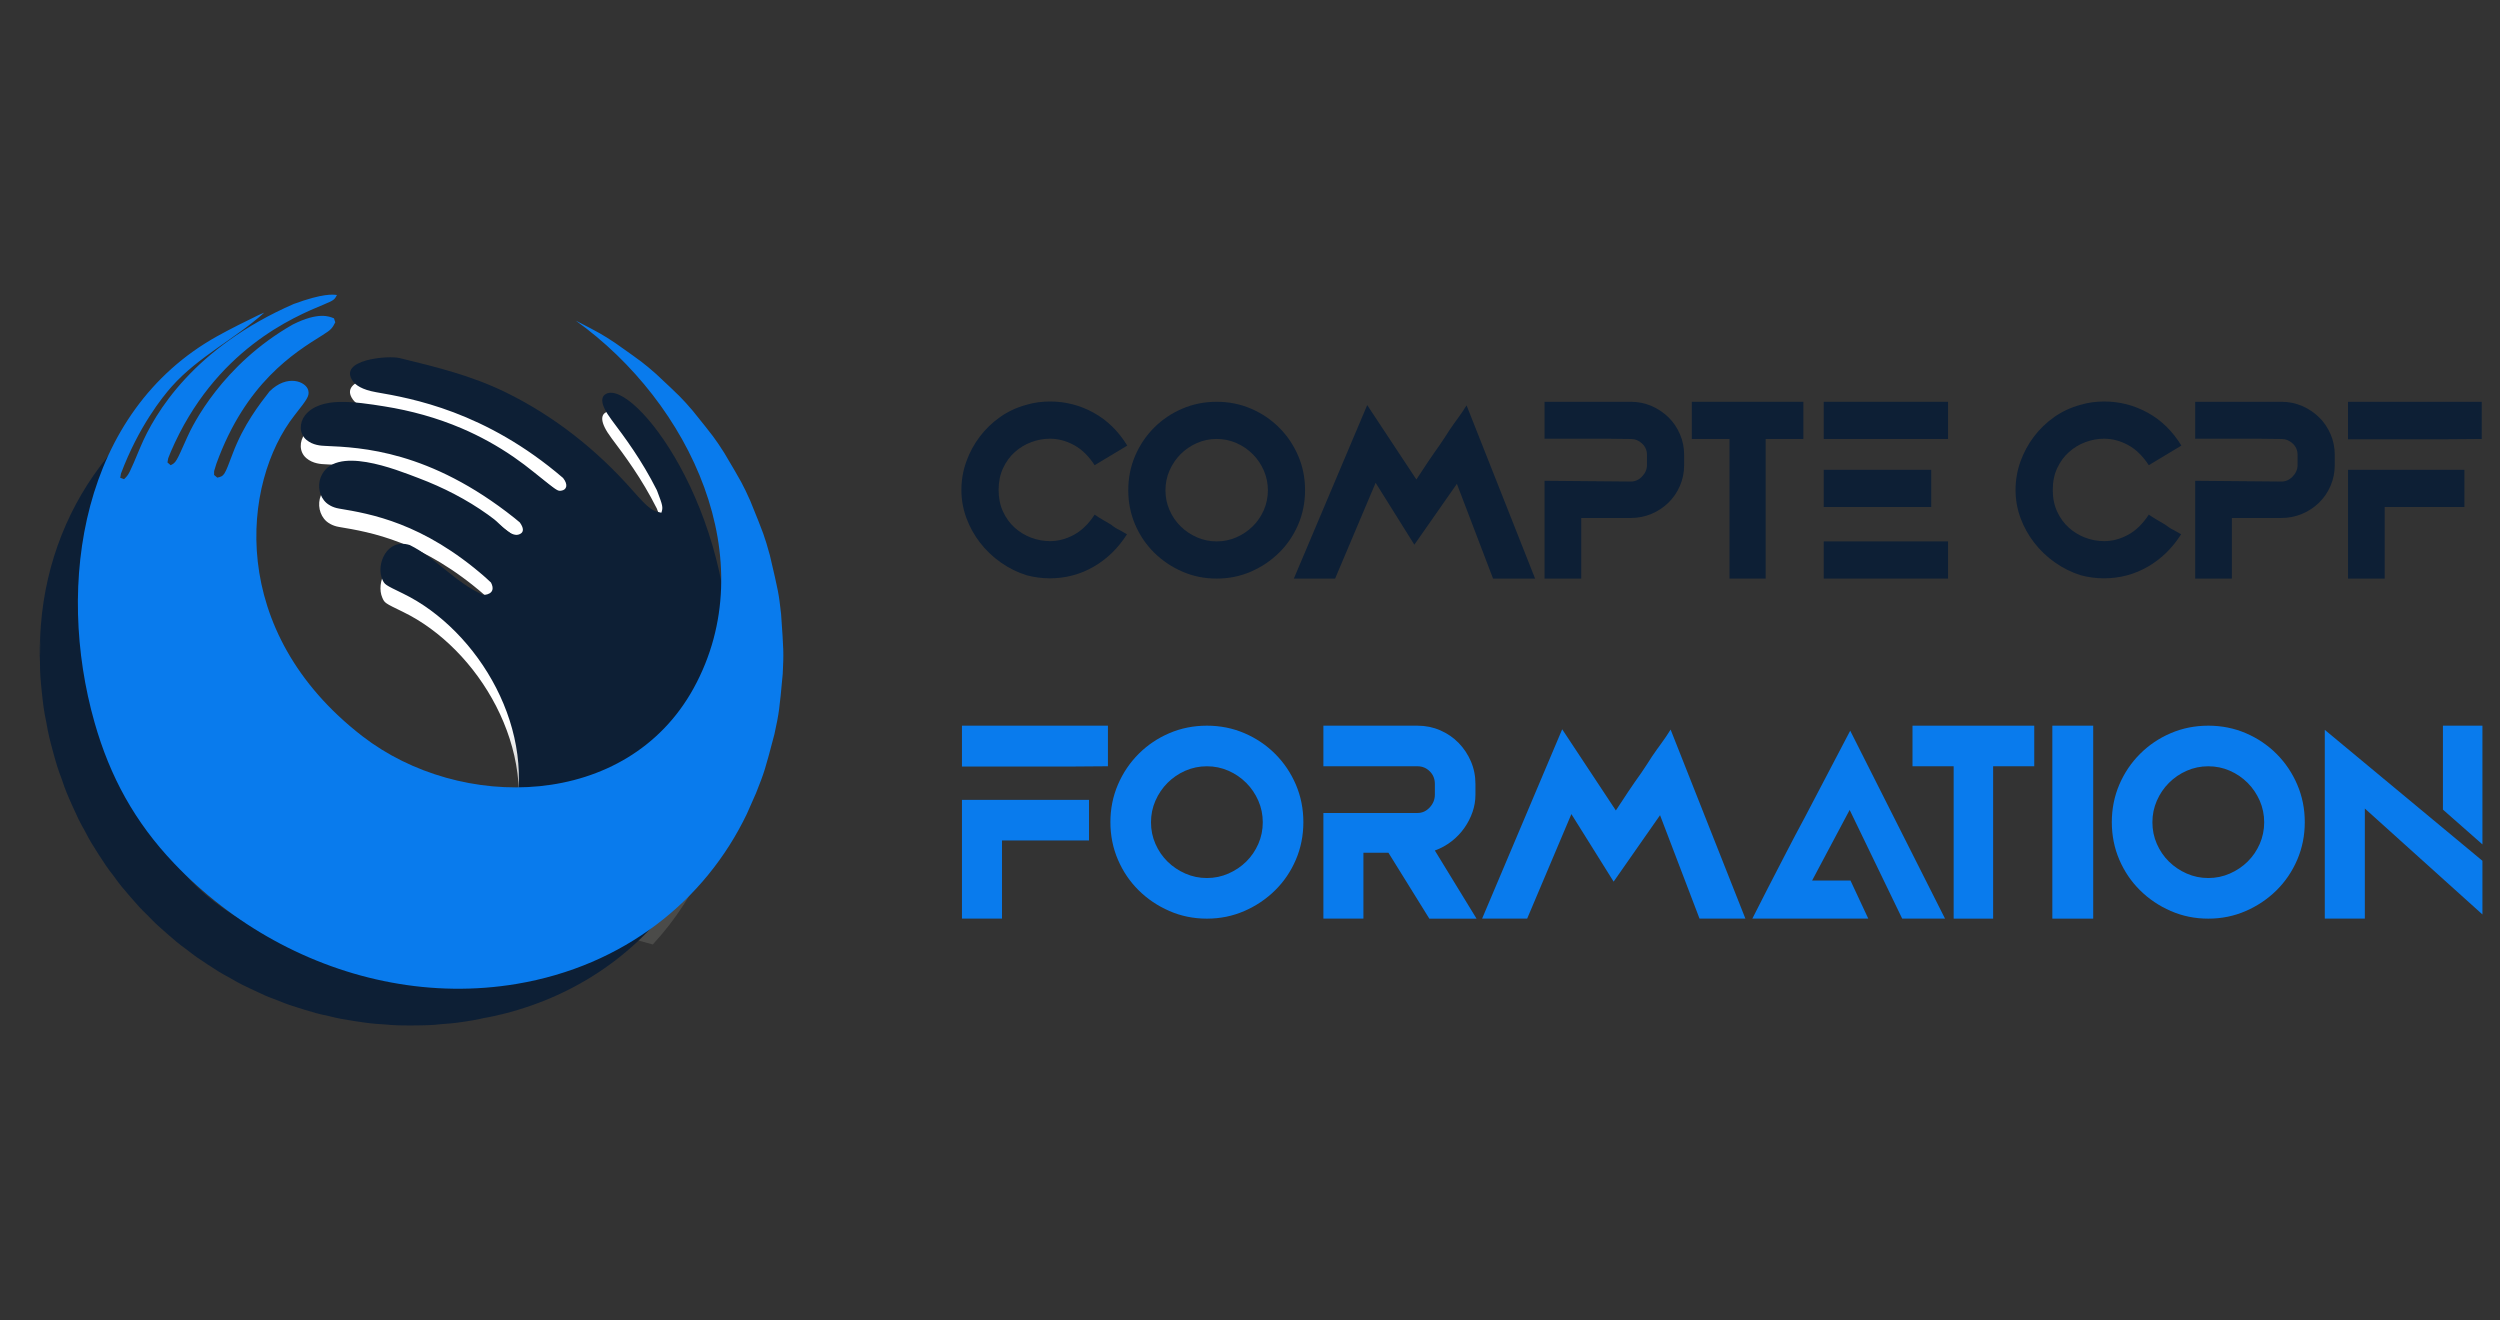 <?xml version="1.0" encoding="utf-8"?>
<!-- Generator: Adobe Illustrator 16.0.0, SVG Export Plug-In . SVG Version: 6.00 Build 0)  -->
<!DOCTYPE svg PUBLIC "-//W3C//DTD SVG 1.1//EN" "http://www.w3.org/Graphics/SVG/1.1/DTD/svg11.dtd">
<svg version="1.1" id="Calque_1" xmlns="http://www.w3.org/2000/svg" xmlns:xlink="http://www.w3.org/1999/xlink" x="0px" y="0px"
	 width="181.167px" height="95.667px" viewBox="0 0 181.167 95.667" enable-background="new 0 0 181.167 95.667"
	 xml:space="preserve">
<rect x="0" y="0" width="181.167" height="95.667" fill="#333333" stroke="none"/>
<g>
	<g>
		<path fill="#0D1F35" d="M79.325,33.712c-0.431-0.664-0.93-1.15-1.495-1.458c-0.566-0.308-1.145-0.462-1.735-0.462
			c-0.468,0-0.924,0.083-1.366,0.25c-0.443,0.166-0.84,0.405-1.191,0.72c-0.351,0.313-0.634,0.701-0.849,1.163
			c-0.216,0.461-0.323,0.987-0.323,1.578s0.107,1.117,0.323,1.578c0.215,0.462,0.498,0.85,0.849,1.163
			c0.352,0.314,0.748,0.555,1.191,0.721c0.442,0.166,0.898,0.249,1.366,0.249c0.591,0,1.169-0.154,1.735-0.462
			c0.565-0.308,1.064-0.794,1.495-1.458c0.123,0.086,0.23,0.157,0.323,0.212c0.092,0.056,0.169,0.102,0.23,0.139l0.628,0.369
			c0.233,0.185,0.437,0.313,0.609,0.388l0.554,0.313c-0.641,1.01-1.446,1.794-2.419,2.354c-0.972,0.56-2.03,0.84-3.175,0.84
			c-0.566,0-1.126-0.074-1.68-0.222c-0.665-0.209-1.287-0.517-1.865-0.923s-1.08-0.883-1.504-1.431
			c-0.425-0.548-0.758-1.147-0.997-1.8c-0.24-0.652-0.36-1.33-0.36-2.031s0.117-1.381,0.351-2.04
			c0.233-0.658,0.561-1.265,0.979-1.818s0.914-1.03,1.486-1.431c0.572-0.399,1.203-0.692,1.893-0.877
			c0.282-0.086,0.568-0.147,0.858-0.185c0.289-0.037,0.575-0.056,0.858-0.056c1.119,0,2.172,0.271,3.156,0.813
			c0.984,0.542,1.797,1.336,2.438,2.382L79.325,33.712z"/>
		<path fill="#0D1F35" d="M88.168,29.116c0.887,0,1.717,0.166,2.492,0.499c0.775,0.332,1.455,0.791,2.039,1.375
			c0.586,0.585,1.043,1.265,1.377,2.04c0.332,0.775,0.498,1.606,0.498,2.492s-0.166,1.717-0.498,2.492
			c-0.334,0.775-0.791,1.452-1.377,2.031c-0.584,0.578-1.264,1.036-2.039,1.375s-1.605,0.508-2.492,0.508
			c-0.886,0-1.717-0.169-2.493-0.508s-1.455-0.797-2.04-1.375c-0.584-0.579-1.043-1.256-1.375-2.031s-0.498-1.606-0.498-2.492
			s0.166-1.717,0.498-2.492s0.791-1.455,1.375-2.04c0.585-0.584,1.265-1.043,2.04-1.375C86.451,29.282,87.282,29.116,88.168,29.116z
			 M88.168,39.233c0.504,0,0.98-0.099,1.43-0.296s0.844-0.463,1.182-0.796c0.34-0.333,0.607-0.726,0.805-1.176
			c0.195-0.45,0.295-0.928,0.295-1.435c0-0.505-0.1-0.983-0.295-1.434c-0.197-0.45-0.465-0.846-0.805-1.185
			c-0.338-0.339-0.732-0.607-1.182-0.805s-0.926-0.297-1.43-0.297c-0.505,0-0.982,0.1-1.431,0.297s-0.843,0.466-1.182,0.805
			c-0.338,0.339-0.606,0.734-0.803,1.185c-0.197,0.45-0.295,0.929-0.295,1.434c0,0.507,0.098,0.984,0.295,1.435
			c0.196,0.45,0.465,0.843,0.803,1.176c0.339,0.333,0.732,0.599,1.182,0.796S87.663,39.233,88.168,39.233z"/>
		<path fill="#0D1F35" d="M102.494,39.473l-2.807-4.486l-2.936,6.941h-2.99l5.316-12.572l3.563,5.391
			c0.246-0.381,0.52-0.797,0.822-1.246c0.301-0.449,0.594-0.87,0.877-1.265c0.061-0.099,0.123-0.19,0.184-0.276
			c0.063-0.086,0.123-0.179,0.186-0.277l0.332-0.517c0.209-0.308,0.418-0.604,0.627-0.887c0.211-0.283,0.412-0.584,0.609-0.904
			l4.967,12.554h-3.047l-2.621-6.868L102.494,39.473z"/>
		<path fill="#0D1F35" d="M118.186,29.116c0.529,0,1.027,0.102,1.496,0.305c0.467,0.203,0.875,0.478,1.227,0.821
			c0.352,0.345,0.627,0.751,0.83,1.219s0.305,0.967,0.305,1.495v0.739c0,0.541-0.102,1.046-0.305,1.514s-0.48,0.874-0.832,1.218
			c-0.352,0.345-0.762,0.616-1.23,0.813c-0.471,0.197-0.969,0.296-1.5,0.296h-3.59v4.394h-2.658v-7.089l6.258,0.055
			c0.307,0,0.578-0.123,0.813-0.369c0.232-0.246,0.35-0.522,0.35-0.83v-0.739c0-0.319-0.117-0.591-0.35-0.812
			c-0.234-0.222-0.506-0.333-0.813-0.333c-0.283,0-0.561-0.003-0.83-0.009c-0.271-0.006-0.543-0.01-0.813-0.01h-4.615v-2.677
			H118.186z"/>
		<path fill="#0D1F35" d="M130.684,29.116v2.695h-2.732v10.117h-2.621V31.811h-2.732v-2.695H130.684z"/>
		<path fill="#0D1F35" d="M132.16,29.116h9.01v2.695h-9.01V29.116z M139.951,34.045v2.695h-7.791v-2.695H139.951z M132.16,41.928
			v-2.695h9.01v2.695H132.16z"/>
		<path fill="#0D1F35" d="M155.715,33.712c-0.43-0.664-0.93-1.15-1.494-1.458c-0.566-0.308-1.145-0.462-1.736-0.462
			c-0.467,0-0.924,0.083-1.365,0.25c-0.443,0.166-0.84,0.405-1.191,0.72c-0.352,0.313-0.635,0.701-0.85,1.163
			c-0.215,0.461-0.322,0.987-0.322,1.578s0.107,1.117,0.322,1.578c0.215,0.462,0.498,0.85,0.85,1.163
			c0.352,0.314,0.748,0.555,1.191,0.721c0.441,0.166,0.898,0.249,1.365,0.249c0.592,0,1.17-0.154,1.736-0.462
			c0.564-0.308,1.064-0.794,1.494-1.458c0.123,0.086,0.23,0.157,0.324,0.212c0.092,0.056,0.168,0.102,0.23,0.139l0.627,0.369
			c0.234,0.185,0.438,0.313,0.609,0.388l0.555,0.313c-0.641,1.01-1.447,1.794-2.42,2.354c-0.971,0.56-2.029,0.84-3.174,0.84
			c-0.566,0-1.127-0.074-1.68-0.222c-0.666-0.209-1.287-0.517-1.865-0.923s-1.08-0.883-1.504-1.431
			c-0.426-0.548-0.758-1.147-0.998-1.8s-0.359-1.33-0.359-2.031s0.117-1.381,0.35-2.04c0.234-0.658,0.561-1.265,0.979-1.818
			s0.914-1.03,1.486-1.431c0.572-0.399,1.203-0.692,1.893-0.877c0.283-0.086,0.568-0.147,0.859-0.185
			c0.289-0.037,0.574-0.056,0.857-0.056c1.119,0,2.172,0.271,3.156,0.813c0.984,0.542,1.797,1.336,2.438,2.382L155.715,33.712z"/>
		<path fill="#0D1F35" d="M165.334,29.116c0.529,0,1.027,0.102,1.496,0.305c0.467,0.203,0.875,0.478,1.227,0.821
			c0.352,0.345,0.627,0.751,0.83,1.219s0.305,0.967,0.305,1.495v0.739c0,0.541-0.102,1.046-0.305,1.514s-0.48,0.874-0.832,1.218
			c-0.352,0.345-0.762,0.616-1.23,0.813c-0.471,0.197-0.969,0.296-1.5,0.296h-3.59v4.394h-2.658v-7.089l6.258,0.055
			c0.307,0,0.578-0.123,0.813-0.369c0.232-0.246,0.35-0.522,0.35-0.83v-0.739c0-0.319-0.117-0.591-0.35-0.812
			c-0.234-0.222-0.506-0.333-0.813-0.333c-0.283,0-0.561-0.003-0.83-0.009c-0.271-0.006-0.543-0.01-0.813-0.01h-4.615v-2.677
			H165.334z"/>
		<path fill="#0D1F35" d="M170.152,29.116h9.691v2.695c-0.432,0-0.836,0.004-1.219,0.01c-0.381,0.006-0.781,0.009-1.199,0.009
			h-7.273V29.116z M178.588,34.045v2.695h-5.777v5.188h-2.658v-7.883H178.588z"/>
	</g>
	<g>
		<path fill="#097BED" d="M69.71,52.587h10.578v2.941c-0.471,0-0.914,0.004-1.33,0.01c-0.416,0.008-0.854,0.01-1.311,0.01H69.71
			V52.587z M78.917,57.966v2.941h-6.305v5.662H69.71v-8.604H78.917z"/>
		<path fill="#097BED" d="M87.46,52.587c0.967,0,1.874,0.182,2.719,0.544s1.588,0.863,2.227,1.501
			c0.639,0.639,1.139,1.38,1.502,2.227c0.361,0.846,0.543,1.752,0.543,2.72c0,0.967-0.182,1.874-0.543,2.72
			c-0.363,0.846-0.863,1.585-1.502,2.216c-0.639,0.632-1.381,1.132-2.227,1.501s-1.752,0.555-2.719,0.555
			c-0.967,0-1.875-0.186-2.721-0.555s-1.588-0.869-2.227-1.501c-0.637-0.631-1.137-1.37-1.5-2.216s-0.545-1.753-0.545-2.72
			c0-0.968,0.182-1.874,0.545-2.72c0.363-0.847,0.863-1.588,1.5-2.227c0.639-0.638,1.381-1.139,2.227-1.501
			S86.494,52.587,87.46,52.587z M87.46,63.628c0.551,0,1.071-0.108,1.561-0.324c0.49-0.215,0.92-0.504,1.289-0.867
			c0.369-0.364,0.662-0.791,0.877-1.283c0.215-0.491,0.322-1.014,0.322-1.565s-0.107-1.073-0.322-1.565
			c-0.215-0.491-0.508-0.922-0.877-1.292s-0.799-0.663-1.289-0.879s-1.01-0.323-1.561-0.323c-0.551,0-1.072,0.107-1.563,0.323
			s-0.92,0.509-1.289,0.879s-0.662,0.801-0.877,1.292c-0.215,0.492-0.322,1.014-0.322,1.565s0.107,1.074,0.322,1.565
			c0.215,0.492,0.508,0.919,0.877,1.283c0.369,0.363,0.799,0.652,1.289,0.867C86.388,63.52,86.91,63.628,87.46,63.628z"/>
		<path fill="#097BED" d="M103.578,66.57l-2.963-4.775h-1.813v4.775h-2.9v-7.656h6.828c0.336,0,0.629-0.135,0.877-0.402
			c0.248-0.27,0.373-0.578,0.373-0.928v-0.766c0-0.375-0.125-0.685-0.373-0.926c-0.248-0.242-0.541-0.363-0.877-0.363h-6.828v-2.941
			h6.828c0.578,0,1.123,0.111,1.633,0.332c0.51,0.223,0.953,0.524,1.33,0.907c0.375,0.383,0.674,0.829,0.896,1.339
			c0.221,0.512,0.332,1.063,0.332,1.652v0.766c0,0.43-0.07,0.85-0.211,1.26c-0.143,0.41-0.34,0.795-0.596,1.158
			c-0.254,0.363-0.563,0.686-0.926,0.967c-0.363,0.282-0.766,0.504-1.209,0.665l3.021,4.937H103.578z"/>
		<path fill="#097BED" d="M116.934,63.89l-3.061-4.896l-3.205,7.576h-3.264l5.803-13.721l3.889,5.883
			c0.268-0.416,0.566-0.869,0.896-1.359c0.328-0.49,0.648-0.95,0.957-1.381c0.066-0.107,0.135-0.207,0.201-0.302
			c0.066-0.094,0.135-0.194,0.201-0.302l0.363-0.564c0.229-0.336,0.457-0.658,0.686-0.967s0.449-0.639,0.664-0.987l5.42,13.7h-3.324
			l-2.861-7.495L116.934,63.89z"/>
		<path fill="#097BED" d="M137.846,66.57l-3.807-7.878l-2.721,5.117h2.781l1.289,2.761h-8.402l1.129-2.217
			c0.443-0.859,0.879-1.705,1.311-2.539c0.43-0.832,0.879-1.685,1.35-2.559l3.303-6.305l6.871,13.619H137.846z"/>
		<path fill="#097BED" d="M147.416,52.587v2.941h-2.98V66.57h-2.861V55.529h-2.982v-2.941H147.416z"/>
		<path fill="#097BED" d="M148.727,66.57V52.587h2.961V66.57H148.727z"/>
		<path fill="#097BED" d="M160.027,52.587c0.967,0,1.875,0.182,2.721,0.544s1.588,0.863,2.227,1.501
			c0.637,0.639,1.137,1.38,1.5,2.227c0.363,0.846,0.545,1.752,0.545,2.72c0,0.967-0.182,1.874-0.545,2.72s-0.863,1.585-1.5,2.216
			c-0.639,0.632-1.381,1.132-2.227,1.501s-1.754,0.555-2.721,0.555s-1.873-0.186-2.719-0.555c-0.848-0.369-1.59-0.869-2.227-1.501
			c-0.639-0.631-1.139-1.37-1.502-2.216c-0.361-0.846-0.543-1.753-0.543-2.72c0-0.968,0.182-1.874,0.543-2.72
			c0.363-0.847,0.863-1.588,1.502-2.227c0.637-0.638,1.379-1.139,2.227-1.501C158.154,52.769,159.061,52.587,160.027,52.587z
			 M160.027,63.628c0.551,0,1.072-0.108,1.563-0.324c0.49-0.215,0.92-0.504,1.289-0.867c0.369-0.364,0.66-0.791,0.877-1.283
			c0.213-0.491,0.322-1.014,0.322-1.565s-0.109-1.073-0.322-1.565c-0.217-0.491-0.508-0.922-0.877-1.292s-0.799-0.663-1.289-0.879
			s-1.012-0.323-1.563-0.323s-1.07,0.107-1.561,0.323s-0.92,0.509-1.289,0.879c-0.371,0.37-0.662,0.801-0.877,1.292
			c-0.215,0.492-0.322,1.014-0.322,1.565s0.107,1.074,0.322,1.565c0.215,0.492,0.506,0.919,0.877,1.283
			c0.369,0.363,0.799,0.652,1.289,0.867C158.957,63.52,159.477,63.628,160.027,63.628z"/>
		<path fill="#097BED" d="M179.893,62.378v3.889l-8.521-7.676v7.979h-2.902V52.89L179.893,62.378z M179.893,61.19l-2.861-2.519
			v-6.084h2.861V61.19z"/>
	</g>
</g>
<linearGradient id="SVGID_1_" gradientUnits="userSpaceOnUse" x1="37.31" y1="39.87" x2="40.453" y2="66.588">
	<stop  offset="0.464" style="stop-color:#FFFFFF"/>
	<stop  offset="1" style="stop-color:#4B4B49"/>
</linearGradient>
<path fill="url(#SVGID_1_)" d="M23.571,33.645c2.614,0.111,7.562,0.334,13.706,5.22l0.393,0.326
	c0.604,0.843-0.205,0.903-0.214,0.903c-0.599,0.006-1.174-0.763-1.646-1.132c-0.147-0.116-0.298-0.227-0.451-0.336
	c-1.537-1.1-3.248-1.975-5.014-2.643c-1.591-0.602-6.134-2.472-7.095-0.078c-0.254,0.632-0.11,1.418,0.409,1.875
	c0.107,0.094,0.41,0.322,0.903,0.405c2.276,0.381,6.086,1.018,10.624,4.996l0.396,0.367c0.443,0.857-0.496,0.929-0.604,0.88
	c-1.977-0.881-3.354-2.641-5.279-3.597c-1.681-0.534-2.461,1.431-1.993,2.484c0.17,0.383,0.17,0.383,1.5,1.028
	c5.448,2.641,9.926,10.013,7.907,16.778c-0.467,1.562-1.156,2.905-2.011,4.044c1.438,0.457,2.895,0.855,4.355,1.225
	c2.178,0.55,4.355,1.085,6.521,1.685c0.442,0.122,0.885,0.246,1.327,0.369c0.832-0.902,1.586-1.872,2.249-2.901
	c1.396-2.168,2.403-4.595,2.966-7.187c0.562-2.591,0.678-5.346,0.29-8.17c0.452-12.004-6.926-21.393-8.901-20.309
	c-0.323,0.177-0.515,0.647,0.408,1.878c0.967,1.289,2.17,2.894,3.276,5.087l0.047,0.118c0.363,0.962,0.43,1.136,0.284,1.527
	c-0.635-0.144-0.827-0.187-2.08-1.613c-2.583-2.939-5.696-5.405-9.219-7.123c-2.479-1.209-5.02-1.828-7.679-2.475
	c-0.842-0.205-4.511,0.12-3.365,1.689c0.188,0.259,0.631,0.604,1.667,0.785c2.568,0.448,7.913,1.378,13.554,6.217
	c0.399,0.507,0.249,0.866-0.127,0.92c-0.273,0.04-0.273,0.04-1.977-1.333c-0.47-0.379-0.951-0.743-1.448-1.087
	c-1.194-0.826-2.471-1.531-3.807-2.101c-1.784-0.76-3.665-1.279-5.579-1.585c-1.074-0.172-2.213-0.35-3.303-0.323
	c-0.88,0.022-1.914,0.245-2.473,0.99c-0.399,0.532-0.42,1.3,0.112,1.753C22.676,33.607,23.281,33.633,23.571,33.645z"/>
<g>
	<g>
		<path fill="#F7A56D" d="M4.892,37.202"/>
	</g>
	<g>
		<path fill="#0D1F35" d="M52.812,48.856c0.452-12.004-6.926-21.393-8.901-20.309c-0.323,0.177-0.515,0.647,0.408,1.878
			c0.967,1.289,2.17,2.894,3.276,5.087l0.047,0.118c0.363,0.962,0.43,1.136,0.284,1.527c-0.635-0.144-0.827-0.187-2.08-1.613
			c-2.583-2.939-5.696-5.405-9.219-7.123c-2.479-1.209-5.02-1.828-7.679-2.475c-0.842-0.205-4.511,0.12-3.365,1.689
			c0.188,0.259,0.631,0.604,1.667,0.785c2.568,0.447,7.913,1.378,13.554,6.217c0.399,0.507,0.249,0.866-0.127,0.92
			c-0.273,0.04-0.273,0.04-1.977-1.333c-0.47-0.379-0.951-0.743-1.448-1.087c-1.194-0.826-2.471-1.531-3.807-2.101
			c-1.784-0.76-3.665-1.279-5.579-1.585c-1.074-0.172-2.213-0.35-3.303-0.323c-0.88,0.022-1.914,0.245-2.473,0.99
			c-0.399,0.532-0.42,1.3,0.111,1.753c0.474,0.404,1.078,0.43,1.368,0.442c2.614,0.111,7.562,0.334,13.705,5.22l0.394,0.326
			c0.604,0.843-0.205,0.903-0.214,0.903c-0.599,0.006-1.174-0.763-1.646-1.132c-0.147-0.116-0.299-0.227-0.451-0.336
			c-1.537-1.1-3.248-1.975-5.014-2.643c-1.591-0.602-6.134-2.472-7.095-0.078c-0.254,0.632-0.11,1.418,0.409,1.875
			c0.107,0.094,0.41,0.322,0.903,0.405c2.276,0.381,6.086,1.018,10.624,4.996l0.396,0.367c0.443,0.858-0.496,0.929-0.604,0.88
			c-1.977-0.881-3.354-2.641-5.279-3.597c-1.681-0.534-2.461,1.431-1.993,2.484c0.17,0.383,0.17,0.383,1.5,1.028
			c5.448,2.641,9.925,10.013,7.907,16.778c-2.385,7.991-10.57,10.34-17.106,7.995c-8.971-3.219-12.488-12.861-9.237-19.666
			c-0.072-0.144-0.152-0.284-0.222-0.429c-0.78-1.631-1.366-3.354-1.776-5.114c-0.399-1.711-0.637-3.465-0.682-5.222
			c-0.021-0.817,0-1.635,0.073-2.449c0.051-0.563,0.141-1.115,0.247-1.67c0.064-0.336,0.126-0.674,0.164-1.014
			c-0.272,0.298-0.545,0.595-0.8,0.908c-1.378,1.691-2.492,3.591-3.306,5.64s-1.327,4.25-1.504,6.541l-0.036,0.542
			c-0.051,0.964-0.066,1.375-0.029,2.177c0.002,0.806,0.039,1.215,0.138,2.18c0.104,0.951,0.148,1.324,0.322,2.141
			c0.133,0.8,0.232,1.189,0.479,2.108c0.244,0.888,0.35,1.255,0.64,2.012c0.263,0.794,0.398,1.099,0.771,1.937
			c0.356,0.793,0.496,1.099,0.891,1.793c0.367,0.717,0.535,0.98,1,1.708c0.447,0.697,0.622,0.966,1.102,1.578
			c0.458,0.643,0.652,0.868,1.195,1.495c0.533,0.617,0.723,0.836,1.287,1.379c0.536,0.562,0.754,0.753,1.364,1.286
			c0.607,0.53,0.825,0.72,1.453,1.177c0.606,0.48,0.848,0.639,1.521,1.08c0.68,0.445,0.924,0.604,1.608,0.969
			c0.671,0.396,0.935,0.521,1.672,0.869c0.753,0.354,1.024,0.482,1.762,0.75c0.714,0.295,1.021,0.391,1.813,0.637
			c0.827,0.252,1.127,0.344,1.906,0.504c0.766,0.193,1.098,0.246,1.956,0.378c0.895,0.134,1.247,0.184,2.049,0.225
			c0.793,0.075,1.174,0.079,2.088,0.077c0.971-0.008,1.354-0.014,2.188-0.104c0.801-0.052,1.232-0.115,2.188-0.272
			c0.233-0.042,0.49-0.095,0.754-0.151c-0.067,0.013-0.134,0.024-0.2,0.036c0.259-0.053,0.526-0.109,0.797-0.168
			c-0.201,0.047-0.4,0.09-0.597,0.132c0.061-0.011,0.121-0.021,0.182-0.033c0.201-0.038,0.399-0.08,0.597-0.124
			c0.198-0.043,0.395-0.09,0.589-0.137c0.195-0.049,0.389-0.1,0.581-0.152c2.712-0.746,5.154-1.943,7.268-3.496
			s3.896-3.461,5.293-5.629c1.396-2.168,2.403-4.595,2.966-7.187C53.083,54.435,53.2,51.68,52.812,48.856z M2.925,46.028
			c-0.011,0.611-0.019,1.087-0.022,1.471c-0.001-0.05-0.005-0.101-0.005-0.151C2.893,46.904,2.906,46.465,2.925,46.028z"/>
		<g>
			<polygon fill="#0D1F35" points="24.417,21.378 24.417,21.378 24.417,21.378 			"/>
		</g>
	</g>
	<path fill="#097BED" d="M56.601,44.483c-0.17-1.505-0.182-1.556-0.81-4.237c-0.39-1.407-0.428-1.501-1.413-3.933
		c-0.558-1.237-0.583-1.279-1.89-3.487c-0.697-1.085-0.728-1.122-2.291-3.063c-0.82-0.947-0.82-0.947-2.644-2.654
		c-0.936-0.817-0.936-0.817-2.965-2.25c-0.981-0.644-1.045-0.685-2.865-1.625c8.327,5.97,13.649,17.353,8.539,26.645
		c-4.843,8.805-16.906,8.956-24.003,3.469c-9.834-7.603-8.743-18.375-4.909-23.261c0.901-1.149,1.089-1.388,0.99-1.796
		c-0.154-0.635-1.519-1.21-2.812,0.076c-0.714,0.915-1.878,2.411-2.661,4.493c-0.616,1.637-0.616,1.637-1.12,1.753
		c-0.069-0.059-0.163-0.137-0.233-0.196c0-0.084,0.002-0.197,0.003-0.281l0.165-0.536c2.128-5.855,5.616-8.023,7.7-9.319
		c0.643-0.399,0.699-0.51,0.914-0.923c-0.027-0.086-0.064-0.201-0.093-0.287c-0.338-0.145-1.13-0.484-2.982,0.444
		c-5.127,2.921-7.271,7.307-7.648,8.156c-0.821,1.848-0.821,1.848-1.207,2.042c-0.069-0.061-0.162-0.141-0.231-0.202
		c0.017-0.09,0.038-0.211,0.055-0.302l0.188-0.47c3.181-7.4,8.939-9.784,11.108-10.681c0.731-0.303,0.758-0.353,0.932-0.68
		c-0.273-0.037-0.999-0.134-3.131,0.65c-7.209,3.146-10.06,7.859-11.121,10.39c-0.825,1.969-0.825,1.969-1.178,2.309
		c-0.082-0.031-0.192-0.071-0.275-0.102c0.015-0.089,0.035-0.208,0.05-0.297c1.276-3.401,3.005-5.556,3.688-6.324
		c1.928-2.167,4.602-3.456,6.701-5.35c-0.113,0.047-0.263,0.111-0.375,0.159c-0.901,0.43-2.155,1.061-3.028,1.547
		c-9.831,5.47-11.757,17.949-8.896,28c1.12,3.938,2.922,7.22,5.762,10.205c2.111,2.221,4.558,4.103,7.221,5.568
		c2.663,1.465,5.542,2.514,8.517,3.066c2.975,0.555,6.046,0.613,9.093,0.101c1.933-0.325,3.754-0.864,5.444-1.587
		c1.689-0.724,3.25-1.632,4.663-2.697c1.413-1.064,2.679-2.285,3.779-3.636c1.102-1.35,2.038-2.828,2.794-4.407l0.662-1.501
		c0.614-1.542,0.655-1.696,1.334-4.276c0.341-1.576,0.355-1.733,0.6-4.367C56.797,47.269,56.79,47.165,56.601,44.483z"/>
</g>
</svg>
